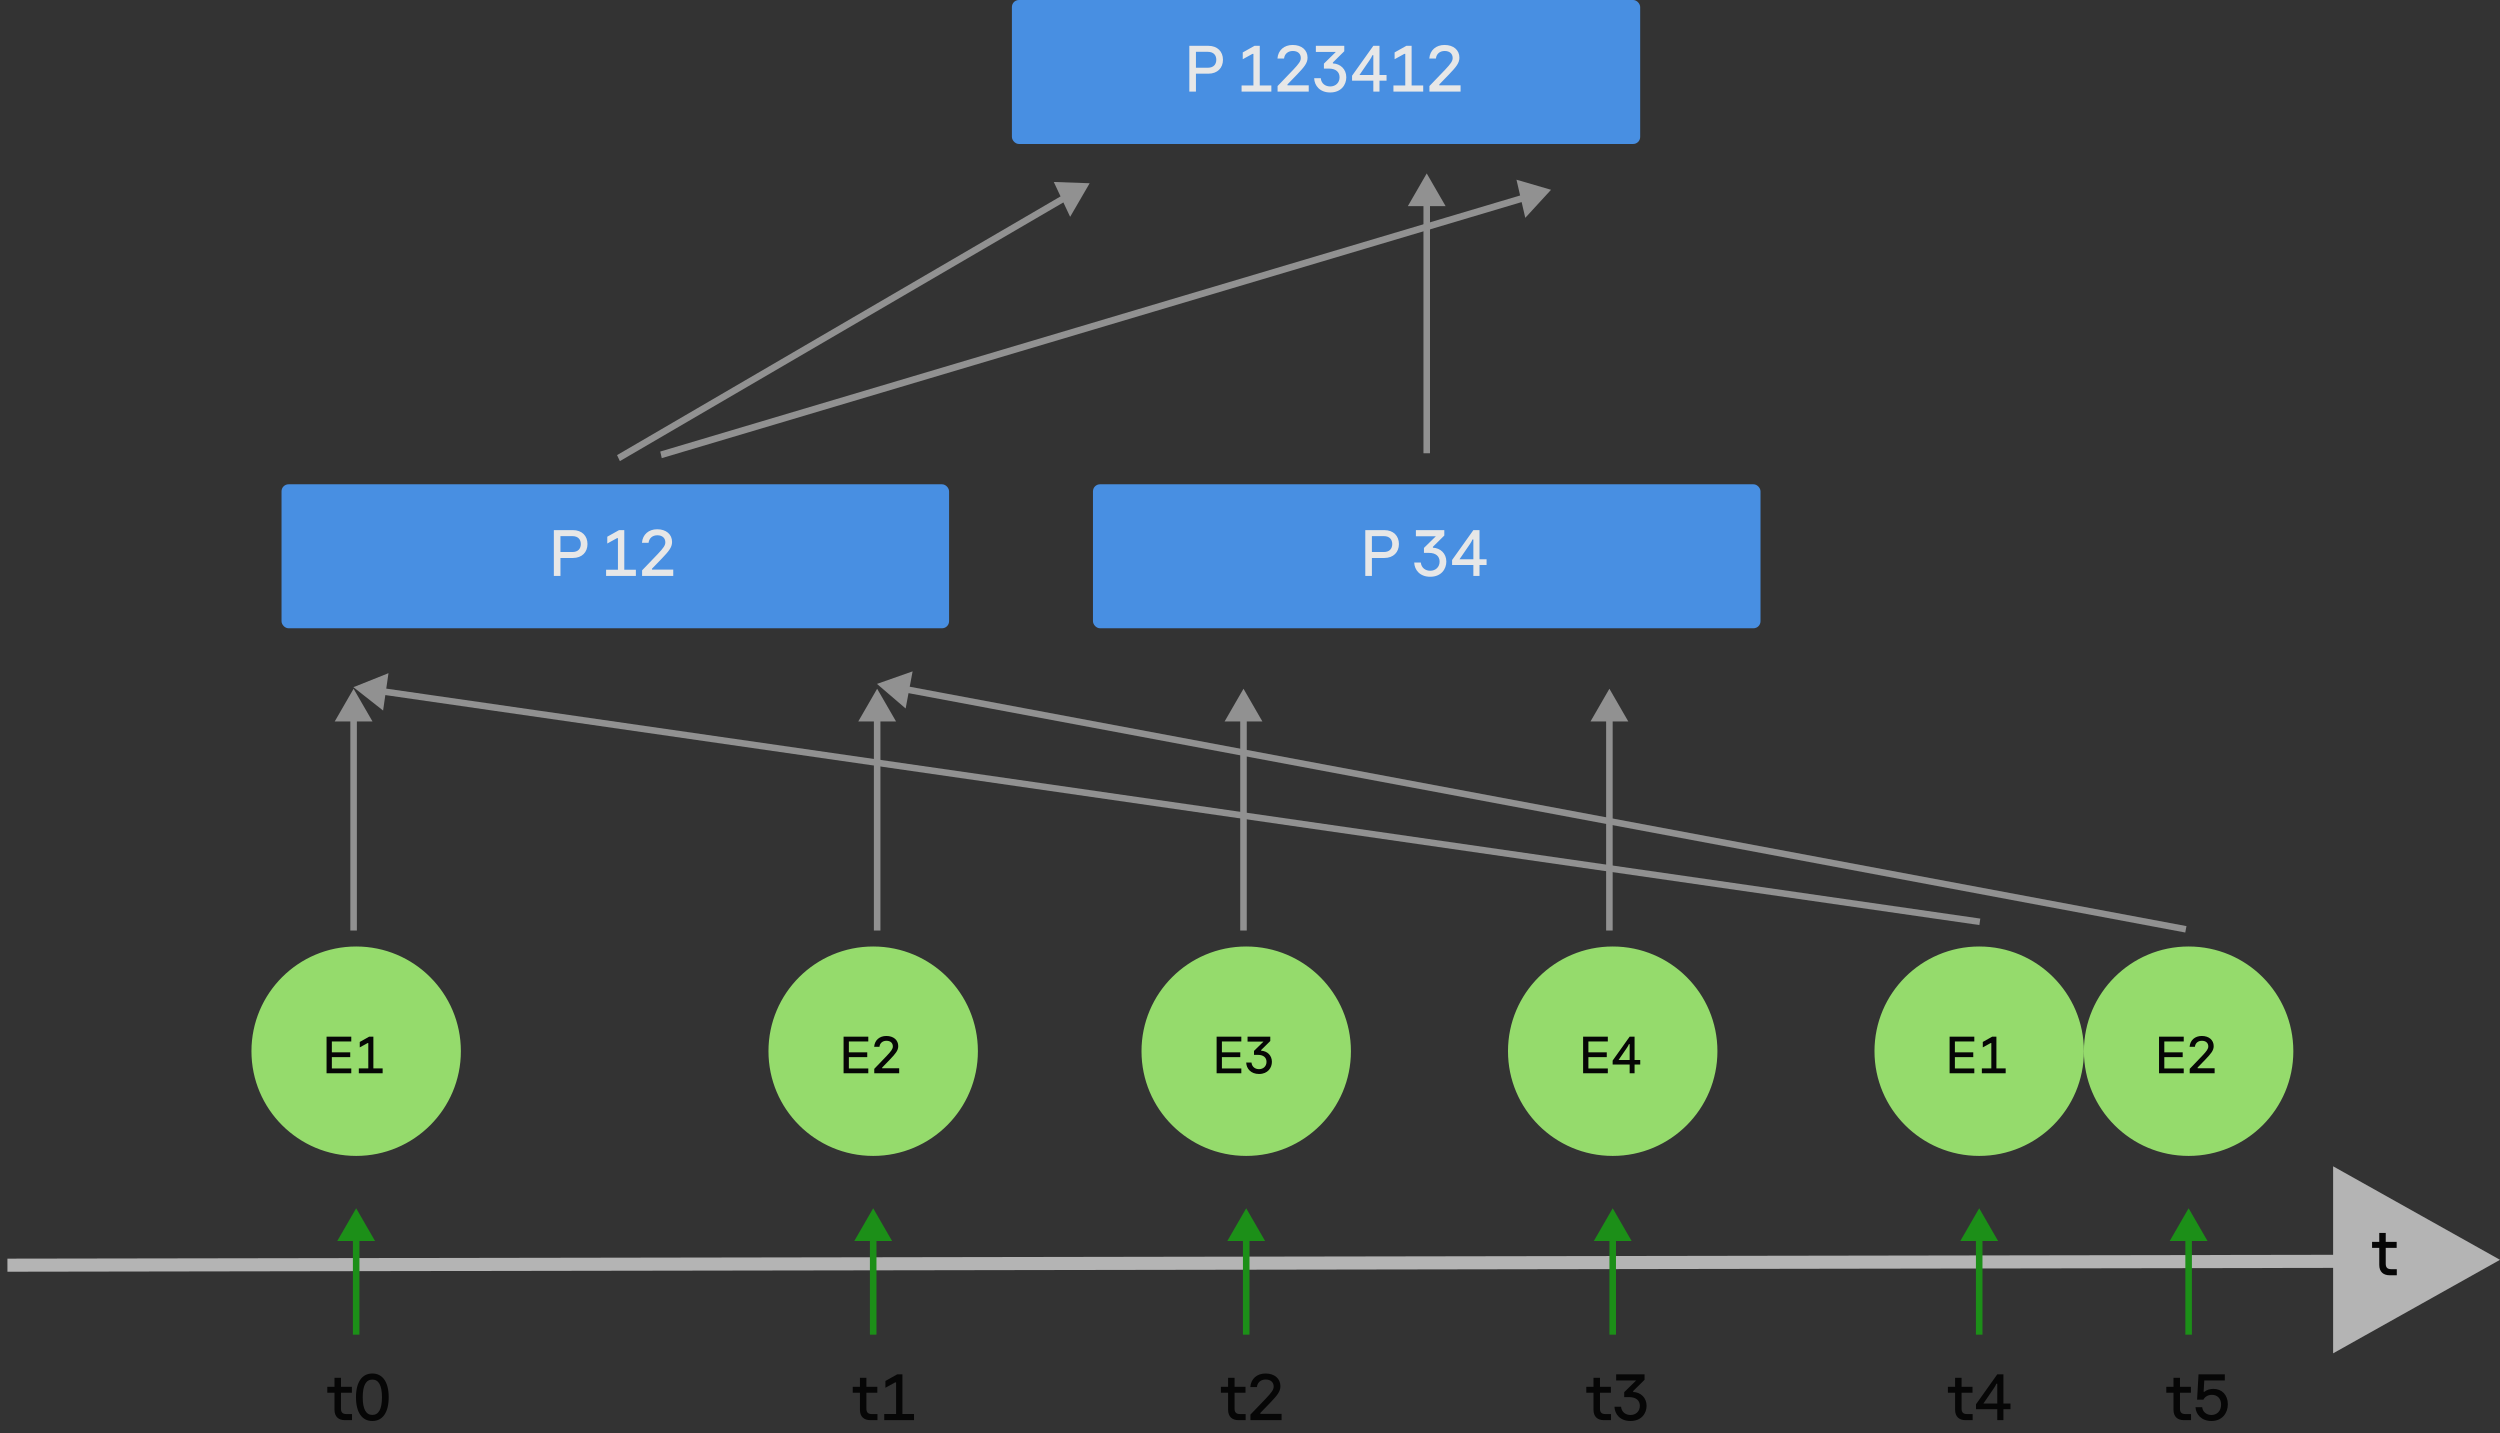 <svg width="382" height="219" viewBox="0 0 382 219" fill="none" xmlns="http://www.w3.org/2000/svg">
<rect x="0" y="0" width="382" height="219" fill="#333333" stroke="none"/>
<g id="Frame 2043683024" opacity="0.88">
<g id="Group 48096270">
<g id="Group 48096260">
<g id="Group 48096259">
<path id="Arrow 63" d="M1.135 193.321L359.408 192.728" stroke="#C5C5C5" stroke-width="2"/>
<g id="Group 48096268">
<path id="Polygon 14" d="M382 192.5L356.5 206.789V178.211L382 192.5Z" fill="#C5C5C5"/>
<path id="t" d="M366.231 194.861H365.141C364.181 194.861 363.551 194.341 363.551 193.271V190.671H362.451V189.761H363.551V188.391H364.541V189.761H366.211V190.671H364.541V193.101C364.541 193.661 364.781 193.931 365.381 193.931H366.231V194.861Z" fill="black"/>
</g>
</g>
</g>
<g id="Group 48096284">
<g id="Group 48096255">
<g id="Frame 48096240">
<rect x="154.619" width="96" height="22" rx="1.073" fill="#4B9BF9"/>
<path id="P 123412" d="M181.729 7H184.629C186.039 7 186.869 7.89 186.869 9.13C186.869 10.37 186.039 11.26 184.629 11.26H182.739V14H181.729V7ZM182.739 10.35H184.559C185.449 10.35 185.849 9.82 185.849 9.13C185.849 8.45 185.449 7.92 184.559 7.92H182.739V10.35ZM192.493 7V13.06H194.263V14H189.713V13.06H191.523V8.23H191.383L189.893 9.05V8.01L191.693 7H192.493ZM199.974 14H195.214V13.15L197.604 10.66C198.474 9.74 198.764 9.33 198.764 8.87C198.764 8.21 198.304 7.79 197.544 7.79C196.804 7.79 196.284 8.23 196.204 8.94H195.194C195.294 7.66 196.224 6.87 197.524 6.87C198.894 6.87 199.794 7.65 199.794 8.81C199.794 9.64 199.284 10.24 198.224 11.35L196.724 12.9V13.04H199.974V14ZM203.664 9.55V9.69C204.804 9.74 205.714 10.56 205.714 11.81C205.714 12.94 204.944 14.13 203.254 14.13C201.684 14.13 200.844 13.1 200.804 11.95H201.814C201.894 12.8 202.554 13.21 203.254 13.21C204.064 13.21 204.684 12.66 204.684 11.81C204.684 11.02 204.134 10.48 203.054 10.48H202.294V9.72L204.114 7.94H201.064V7H205.404V7.83L203.664 9.55ZM210.785 11.46H211.865V12.33H210.785V14H209.845V12.33H206.595V11.57L209.845 7H210.785V11.46ZM209.845 8.43H209.705C209.605 8.67 209.495 8.89 209.295 9.17L207.725 11.46H209.845V8.43ZM215.696 7V13.06H217.466V14H212.916V13.06H214.726V8.23H214.586L213.096 9.05V8.01L214.896 7H215.696ZM223.177 14H218.417V13.15L220.807 10.66C221.677 9.74 221.967 9.33 221.967 8.87C221.967 8.21 221.507 7.79 220.747 7.79C220.007 7.79 219.487 8.23 219.407 8.94H218.397C218.497 7.66 219.427 6.87 220.727 6.87C222.097 6.87 222.997 7.65 222.997 8.81C222.997 9.64 222.487 10.24 221.427 11.35L219.927 12.9V13.04H223.177V14Z" fill="white"/>
</g>
</g>
<g id="Frame 48096240_2">
<rect x="43.018" y="74" width="102" height="22" rx="1.073" fill="#4B9BF9"/>
<path id="P 12" d="M84.628 81H87.528C88.938 81 89.768 81.89 89.768 83.13C89.768 84.37 88.938 85.26 87.528 85.26H85.638V88H84.628V81ZM85.638 84.35H87.458C88.348 84.35 88.748 83.82 88.748 83.13C88.748 82.45 88.348 81.92 87.458 81.92H85.638V84.35ZM95.391 81V87.06H97.161V88H92.611V87.06H94.421V82.23H94.281L92.791 83.05V82.01L94.591 81H95.391ZM102.872 88H98.112V87.15L100.502 84.66C101.372 83.74 101.662 83.33 101.662 82.87C101.662 82.21 101.202 81.79 100.442 81.79C99.702 81.79 99.182 82.23 99.102 82.94H98.092C98.192 81.66 99.122 80.87 100.422 80.87C101.792 80.87 102.692 81.65 102.692 82.81C102.692 83.64 102.182 84.24 101.122 85.35L99.622 86.9V87.04H102.872V88Z" fill="white"/>
</g>
<g id="Frame 48096240_3">
<rect x="167.006" y="74" width="102" height="22" rx="1.073" fill="#4B9BF9"/>
<path id="P 34" d="M208.616 81H211.516C212.926 81 213.756 81.89 213.756 83.13C213.756 84.37 212.926 85.26 211.516 85.26H209.626V88H208.616V81ZM209.626 84.35H211.446C212.336 84.35 212.736 83.82 212.736 83.13C212.736 82.45 212.336 81.92 211.446 81.92H209.626V84.35ZM218.95 83.55V83.69C220.09 83.74 221 84.56 221 85.81C221 86.94 220.23 88.13 218.54 88.13C216.97 88.13 216.13 87.1 216.09 85.95H217.1C217.18 86.8 217.84 87.21 218.54 87.21C219.35 87.21 219.97 86.66 219.97 85.81C219.97 85.02 219.42 84.48 218.34 84.48H217.58V83.72L219.4 81.94H216.35V81H220.69V81.83L218.95 83.55ZM226.07 85.46H227.15V86.33H226.07V88H225.13V86.33H221.88V85.57L225.13 81H226.07V85.46ZM225.13 82.43H224.99C224.89 82.67 224.78 82.89 224.58 83.17L223.01 85.46H225.13V82.43Z" fill="white"/>
</g>
<g id="Frame 48096254">
<g id="Frame 48096258">
<g id="Group 48096252">
<circle id="Ellipse 768" cx="54.422" cy="160.624" r="15.732" fill="#A2F174" stroke="#A2F174" stroke-width="0.536"/>
<path id="E1" d="M53.675 164H49.899V158.4H53.675V159.136H50.707V160.792H53.515V161.528H50.707V163.264H53.675V164ZM57.051 158.4V163.248H58.467V164H54.827V163.248H56.275V159.384H56.163L54.971 160.04V159.208L56.411 158.4H57.051Z" fill="black"/>
</g>
<path id="Arrow 48" d="M54.422 184.624L51.535 189.624H57.309L54.422 184.624ZM54.922 203.936V189.124H53.922V203.936H54.922Z" fill="#199B14"/>
</g>
<g id="Frame 48096270">
<g id="Group 48096252_2">
<circle id="Ellipse 768_2" cx="133.422" cy="160.624" r="15.732" fill="#A2F174" stroke="#A2F174" stroke-width="0.536"/>
<path id="E2" d="M132.675 164H128.899V158.4H132.675V159.136H129.707V160.792H132.515V161.528H129.707V163.264H132.675V164ZM137.395 164H133.587V163.32L135.499 161.328C136.195 160.592 136.427 160.264 136.427 159.896C136.427 159.368 136.059 159.032 135.451 159.032C134.859 159.032 134.443 159.384 134.379 159.952H133.571C133.651 158.928 134.395 158.296 135.435 158.296C136.531 158.296 137.251 158.92 137.251 159.848C137.251 160.512 136.843 160.992 135.995 161.88L134.795 163.12V163.232H137.395V164Z" fill="black"/>
</g>
<path id="Arrow 48_2" d="M133.422 184.624L130.535 189.624H136.309L133.422 184.624ZM133.922 203.936V189.124H132.922V203.936H133.922Z" fill="#199B14"/>
</g>
<g id="Frame 48096271">
<g id="Group 48096252_3">
<circle id="Ellipse 768_3" cx="190.422" cy="160.624" r="15.732" fill="#A2F174" stroke="#A2F174" stroke-width="0.536"/>
<path id="E3" d="M189.675 164H185.899V158.4H189.675V159.136H186.707V160.792H189.515V161.528H186.707V163.264H189.675V164ZM192.707 160.44V160.552C193.619 160.592 194.347 161.248 194.347 162.248C194.347 163.152 193.731 164.104 192.379 164.104C191.123 164.104 190.451 163.28 190.419 162.36H191.227C191.291 163.04 191.819 163.368 192.379 163.368C193.027 163.368 193.523 162.928 193.523 162.248C193.523 161.616 193.083 161.184 192.219 161.184H191.611V160.576L193.067 159.152H190.627V158.4H194.099V159.064L192.707 160.44Z" fill="black"/>
</g>
<path id="Arrow 48_3" d="M190.422 184.624L187.535 189.624H193.309L190.422 184.624ZM190.922 203.936V189.124H189.922V203.936H190.922Z" fill="#199B14"/>
</g>
<g id="Frame 48096272">
<g id="Group 48096252_4">
<circle id="Ellipse 768_4" cx="246.422" cy="160.624" r="15.732" fill="#A2F174" stroke="#A2F174" stroke-width="0.536"/>
<path id="E4" d="M245.675 164H241.899V158.4H245.675V159.136H242.707V160.792H245.515V161.528H242.707V163.264H245.675V164ZM249.763 161.968H250.627V162.664H249.763V164H249.011V162.664H246.411V162.056L249.011 158.4H249.763V161.968ZM249.011 159.544H248.899C248.819 159.736 248.731 159.912 248.571 160.136L247.315 161.968H249.011V159.544Z" fill="black"/>
</g>
<path id="Arrow 48_4" d="M246.422 184.624L243.535 189.624H249.309L246.422 184.624ZM246.922 203.936V189.124H245.922V203.936H246.922Z" fill="#199B14"/>
</g>
<g id="Frame 48096273">
<g id="Group 48096252_5">
<circle id="Ellipse 768_5" cx="302.422" cy="160.624" r="15.732" fill="#A2F174" stroke="#A2F174" stroke-width="0.536"/>
<path id="E1_2" d="M301.675 164H297.899V158.4H301.675V159.136H298.707V160.792H301.515V161.528H298.707V163.264H301.675V164ZM305.051 158.4V163.248H306.467V164H302.827V163.248H304.275V159.384H304.163L302.971 160.04V159.208L304.411 158.4H305.051Z" fill="black"/>
</g>
<path id="Arrow 48_5" d="M302.422 184.624L299.535 189.624H305.309L302.422 184.624ZM302.922 203.936V189.124H301.922V203.936H302.922Z" fill="#199B14"/>
</g>
<g id="Frame 48096274">
<g id="Group 48096252_6">
<circle id="Ellipse 768_6" cx="334.422" cy="160.624" r="15.732" fill="#A2F174" stroke="#A2F174" stroke-width="0.536"/>
<path id="E2_2" d="M333.675 164H329.899V158.4H333.675V159.136H330.707V160.792H333.515V161.528H330.707V163.264H333.675V164ZM338.395 164H334.587V163.32L336.499 161.328C337.195 160.592 337.427 160.264 337.427 159.896C337.427 159.368 337.059 159.032 336.451 159.032C335.859 159.032 335.443 159.384 335.379 159.952H334.571C334.651 158.928 335.395 158.296 336.435 158.296C337.531 158.296 338.251 158.92 338.251 159.848C338.251 160.512 337.843 160.992 336.995 161.88L335.795 163.12V163.232H338.395V164Z" fill="black"/>
</g>
<path id="Arrow 48_6" d="M334.422 184.624L331.535 189.624H337.309L334.422 184.624ZM334.922 203.936V189.124H333.922V203.936H334.922Z" fill="#199B14"/>
</g>
</g>
<g id="Group 48096269">
<path id="Arrow 36" d="M54 105L58.537 108.571L59.361 102.857L54 105ZM302.591 140.36L58.525 105.148L58.383 106.137L302.448 141.349L302.591 140.36Z" fill="#9D9D9D"/>
<path id="Arrow 37" d="M134 104.5L138.382 108.259L139.446 102.584L134 104.5ZM334.094 141.509L138.515 104.838L138.331 105.821L333.91 142.491L334.094 141.509Z" fill="#9D9D9D"/>
<path id="Arrow 64" d="M54.031 105.239L51.145 110.239H56.918L54.031 105.239ZM53.531 109.739L53.531 142.189H54.531L54.531 109.739H53.531Z" fill="#9D9D9D"/>
<path id="Arrow 66" d="M190.006 105.239L187.119 110.239H192.893L190.006 105.239ZM189.506 109.739V142.189H190.506V109.739H189.506Z" fill="#9D9D9D"/>
<path id="Arrow 67" d="M245.916 105.239L243.029 110.239H248.803L245.916 105.239ZM245.416 109.739V142.189H246.416V109.739H245.416Z" fill="#9D9D9D"/>
<g id="Group 48096292">
<path id="Arrow 37_2" d="M237 29L231.717 27.458L233.061 33.288L237 29ZM101.116 70.005L232.967 30.741L232.734 29.731L100.884 68.995L101.116 70.005Z" fill="#9D9D9D"/>
<path id="Arrow 38" d="M166.5 28L161.016 27.805L163.518 33.133L166.5 28ZM94.717 70.461L162.907 30.684L162.474 29.761L94.283 69.539L94.717 70.461Z" fill="#9D9D9D"/>
<path id="Arrow 68" d="M218.004 26.5L215.117 31.5H220.891L218.004 26.5ZM217.504 31V69.255H218.504V31H217.504Z" fill="#9D9D9D"/>
</g>
<path id="Arrow 65" d="M134.029 105.239L131.143 110.239H136.916L134.029 105.239ZM133.529 109.739V142.189H134.529V109.739H133.529Z" fill="#9D9D9D"/>
</g>
</g>
<g id="Group 48096287">
<path id="t0" d="M53.79 217H52.7C51.74 217 51.11 216.48 51.11 215.41V212.81H50.01V211.9H51.11V210.53H52.1V211.9H53.77V212.81H52.1V215.24C52.1 215.8 52.34 216.07 52.94 216.07H53.79V217ZM56.894 217.13C55.354 217.13 54.394 215.87 54.394 213.5C54.394 211.13 55.354 209.87 56.894 209.87C58.434 209.87 59.394 211.13 59.394 213.5C59.394 215.87 58.434 217.13 56.894 217.13ZM56.894 216.2C57.844 216.2 58.364 215.34 58.364 213.5C58.364 211.66 57.844 210.8 56.894 210.8C55.944 210.8 55.424 211.66 55.424 213.5C55.424 215.34 55.944 216.2 56.894 216.2Z" fill="black"/>
<path id="t1" d="M134.077 217H132.987C132.027 217 131.397 216.48 131.397 215.41V212.81H130.297V211.9H131.397V210.53H132.387V211.9H134.057V212.81H132.387V215.24C132.387 215.8 132.627 216.07 133.227 216.07H134.077V217ZM137.891 210V216.06H139.661V217H135.111V216.06H136.921V211.23H136.781L135.291 212.05V211.01L137.091 210H137.891Z" fill="black"/>
<path id="t2" d="M190.333 217H189.243C188.283 217 187.653 216.48 187.653 215.41V212.81H186.553V211.9H187.653V210.53H188.643V211.9H190.313V212.81H188.643V215.24C188.643 215.8 188.883 216.07 189.483 216.07H190.333V217ZM195.827 217H191.067V216.15L193.457 213.66C194.327 212.74 194.617 212.33 194.617 211.87C194.617 211.21 194.157 210.79 193.397 210.79C192.657 210.79 192.137 211.23 192.057 211.94H191.047C191.147 210.66 192.077 209.87 193.377 209.87C194.747 209.87 195.647 210.65 195.647 211.81C195.647 212.64 195.137 213.24 194.077 214.35L192.577 215.9V216.04H195.827V217Z" fill="black"/>
<path id="t3" d="M246.165 217H245.075C244.115 217 243.485 216.48 243.485 215.41V212.81H242.385V211.9H243.485V210.53H244.475V211.9H246.145V212.81H244.475V215.24C244.475 215.8 244.715 216.07 245.315 216.07H246.165V217ZM249.549 212.55V212.69C250.689 212.74 251.599 213.56 251.599 214.81C251.599 215.94 250.829 217.13 249.139 217.13C247.569 217.13 246.729 216.1 246.689 214.95H247.699C247.779 215.8 248.439 216.21 249.139 216.21C249.949 216.21 250.569 215.66 250.569 214.81C250.569 214.02 250.019 213.48 248.939 213.48H248.179V212.72L249.999 210.94H246.949V210H251.289V210.83L249.549 212.55Z" fill="black"/>
<path id="t4" d="M301.419 217H300.329C299.369 217 298.739 216.48 298.739 215.41V212.81H297.639V211.9H298.739V210.53H299.729V211.9H301.399V212.81H299.729V215.24C299.729 215.8 299.969 216.07 300.569 216.07H301.419V217ZM306.123 214.46H307.203V215.33H306.123V217H305.183V215.33H301.933V214.57L305.183 210H306.123V214.46ZM305.183 211.43H305.043C304.943 211.67 304.833 211.89 304.633 212.17L303.063 214.46H305.183V211.43Z" fill="black"/>
<path id="t5" d="M334.79 217H333.7C332.74 217 332.11 216.48 332.11 215.41V212.81H331.01V211.9H332.11V210.53H333.1V211.9H334.77V212.81H333.1V215.24C333.1 215.8 333.34 216.07 333.94 216.07H334.79V217ZM338.214 212.22C339.484 212.22 340.414 213.12 340.414 214.57C340.414 215.95 339.514 217.13 337.914 217.13C336.384 217.13 335.514 216.1 335.474 215.02H336.494C336.584 215.8 337.224 216.21 337.914 216.21C338.694 216.21 339.384 215.66 339.384 214.62C339.384 213.68 338.794 213.13 337.984 213.13C337.324 213.13 336.854 213.49 336.684 213.87H335.714L335.934 210H339.954V210.94H336.814L336.714 212.66H336.854C337.184 212.35 337.724 212.22 338.214 212.22Z" fill="black"/>
</g>
</g>
</g>
</svg>
